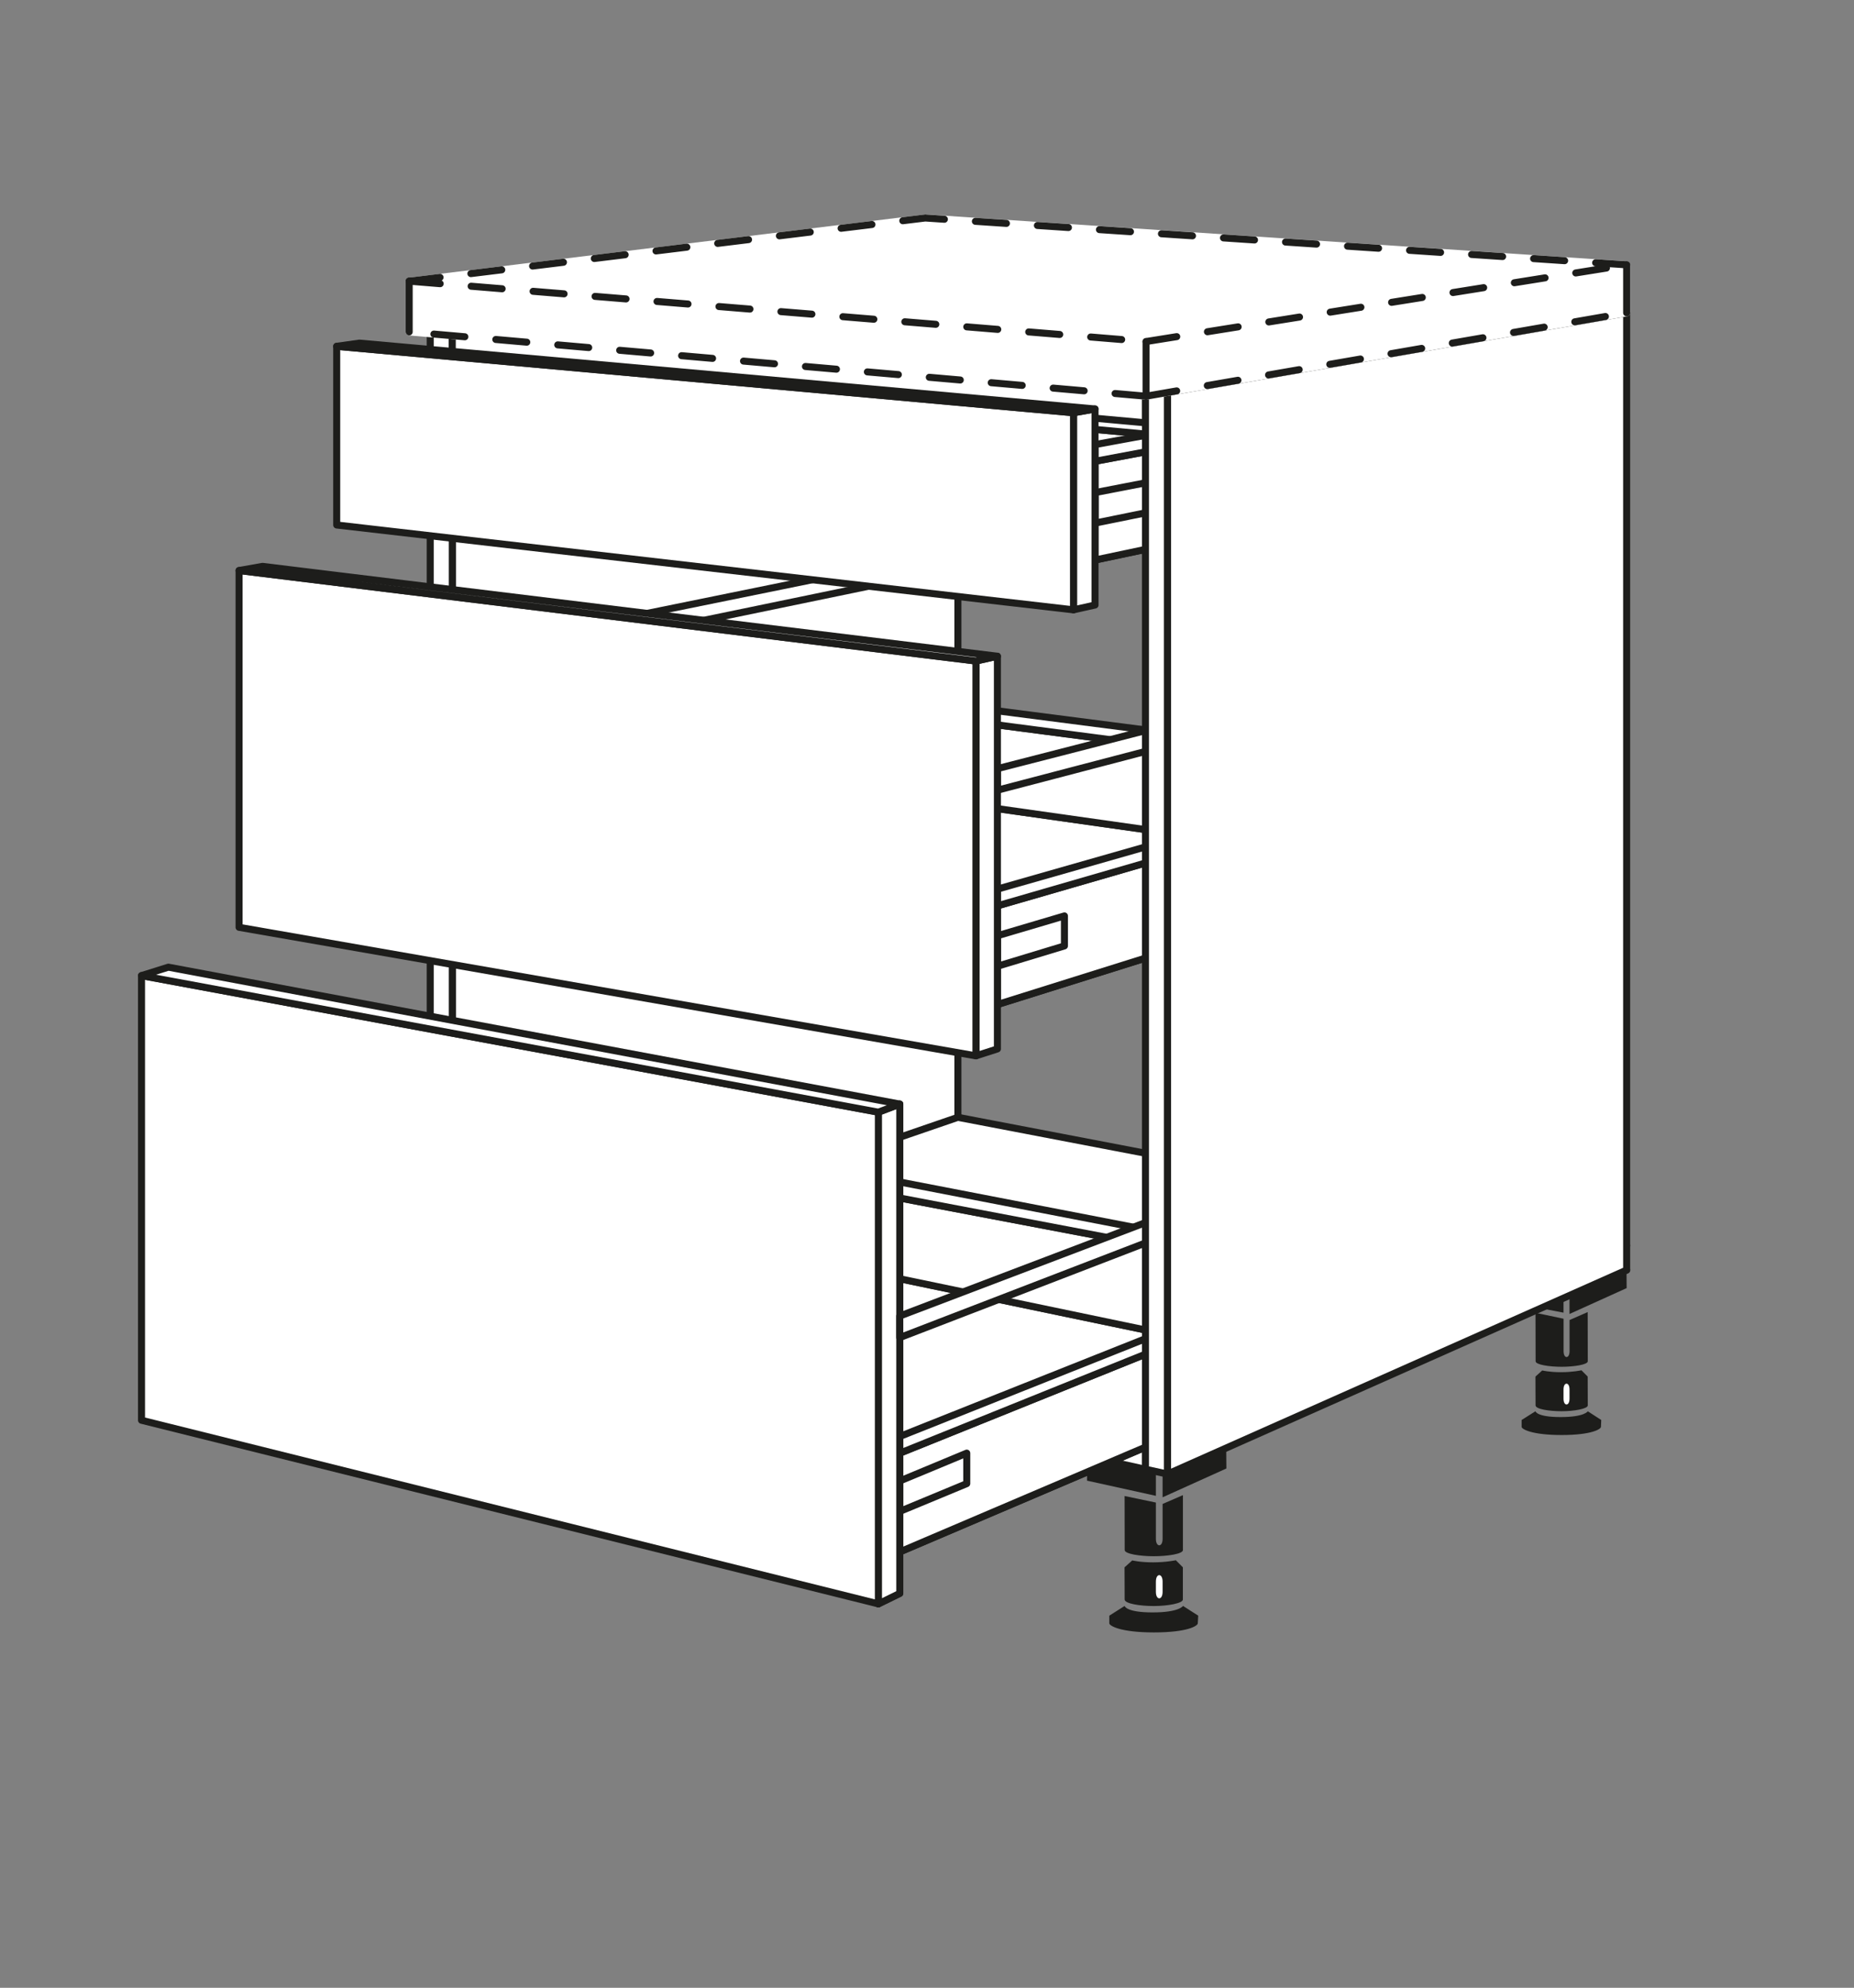 <?xml version="1.0" encoding="UTF-8"?>
<svg id="Ebene_1" xmlns="http://www.w3.org/2000/svg" version="1.1" viewBox="0 0 3429.9 3676.5">
  <rect x="0" y="0" width="3429.9" height="3676.5" fill="#808080" stroke="none"/>
  <!-- Generator: Adobe Illustrator 29.2.0, SVG Export Plug-In . SVG Version: 2.1.0 Build 108)  -->
  <defs>
    <style>
      .st0 {
        stroke-dasharray: 57.5 57.5;
      }

      .st0, .st1, .st2 {
        fill: none;
        stroke-linecap: round;
        stroke-linejoin: round;
        stroke-width: 13px;
      }

      .st0, .st2 {
        stroke: #1d1d1b;
      }

      .st3 {
        fill: #1d1d1b;
      }

      .st4 {
        fill: #fff;
      }

      .st1 {
        stroke: #fff;
      }
    </style>
  </defs>
  <path class="st3" d="M2080.5,2970.2s2.3,12,51.8,12,56.3-12,56.3-12l28.1,18-.8,14.1c-.1,4.8-19,16.9-81.3,16.9s-82.5-12.4-82.4-16.9v-14.1c.1,0,28.4-18,28.4-18Z"/>
  <path class="st3" d="M2094.6,2886s14.3,3.6,38.5,3.6,42.2-3.9,42.2-3.9l13,13.1v59.5c.1,7.1-28.4,12.1-53.9,12.1s-53.8-4.4-53.8-12.1l-.2-59.5,14.2-12.7Z"/>
  <path class="st4" d="M2150.8,2925.1v19.2c0,15.8-12.4,15.8-12.4,0v-19.2c0-15.8,12.4-15.8,12.4,0"/>
  <path class="st3" d="M2188.4,2765.3v101.6c.1,7.1-28.4,11.4-53.9,11.4s-53.8-4.3-53.8-11.4l-.2-100,57.9,12.1v67.3c0,15.7,12.4,15.7,12.4,0v-64.7l37.6-16.3Z"/>
  <polygon class="st3" points="2011 2653.3 2138.4 2674.7 2138.4 2766.6 2011 2738.5 2011 2653.3"/>
  <polygon class="st3" points="2150.8 2675.1 2268.2 2639.4 2268.8 2716 2150.8 2769.3 2150.8 2675.1"/>
  <path class="st3" d="M2840.6,2610.2s2,10.7,46.5,10.7,50.3-10.7,50.3-10.7l24.9,16.1-.5,12.7c-.2,4.2-17.2,15.1-72.8,15.1s-74-11-74-15.1v-12.7c.1,0,25.5-16.1,25.5-16.1Z"/>
  <path class="st3" d="M2853.2,2534.7s12.8,3.2,34.6,3.2,37.9-3.5,37.9-3.5l11.5,11.6.2,53.3c0,6.4-25.6,10.8-48.4,10.8s-48.2-3.8-48.2-10.8l-.2-53.3,12.6-11.4Z"/>
  <path class="st4" d="M2903.6,2569.7v17.3c0,14.2-11.1,14.2-11.1,0v-17.3c0-14.1,11.1-14.1,11.1,0"/>
  <path class="st3" d="M2937.2,2426.6l.2,91.1c0,6.3-25.6,10.2-48.4,10.2s-48.1-3.8-48.1-10.2l-.2-89.6,51.9,10.9v60.2c0,14.2,11.1,14.2,11.1,0v-57.8l33.6-14.7Z"/>
  <polygon class="st3" points="2778.4 2326.4 2892.5 2345.5 2892.5 2427.8 2778.4 2405.9 2778.4 2326.4"/>
  <polygon class="st3" points="2903.6 2356.4 3008.7 2303.5 3009.3 2382.4 2903.6 2430.2 2903.6 2356.4"/>
  <path class="st3" d="M858.6,2678.4s2,10.9,46.9,10.9,50.8-10.9,50.8-10.9l25.4,16.2-.7,12.9c-.2,4.2-17.2,15.3-73.5,15.3s-74.6-11.1-74.6-15.3l.2-12.9,25.6-16.2Z"/>
  <path class="st3" d="M871.4,2602.2s12.9,3.2,34.8,3.2,38.2-3.6,38.2-3.6l11.7,11.8.2,53.8c.1,6.4-25.8,11-48.8,11s-48.7-3.9-48.7-11l-.2-53.8,12.8-11.5Z"/>
  <path class="st4" d="M922.1,2637.5v17.4c0,14.3-11,14.3-11,0v-17.4c0-14.3,11-14.3,11,0"/>
  <path class="st3" d="M956.1,2493l.2,92c.1,6.4-25.8,10.2-48.8,10.2s-48.7-3.8-48.7-10.2l-.2-90.5,52.5,11v60.7c0,14.3,11,14.3,11,0v-58.3l34-14.9Z"/>
  <polygon class="st3" points="795.9 2391.8 911.1 2411.1 911.1 2494.2 795.9 2468.7 795.9 2391.8"/>
  <polygon class="st3" points="922.1 2411.4 1028.5 2379.2 1029 2458.2 922.1 2496.7 922.1 2411.4"/>
  <polygon class="st4" points="836.7 611.2 795.9 607.8 1737.3 486.2 1772.1 488.9 836.7 611.2"/>
  <polygon class="st2" points="836.7 611.2 795.9 607.8 1737.3 486.2 1772.1 488.9 836.7 611.2"/>
  <polygon class="st4" points="836.7 611.2 836.7 2433.1 1772.1 2111.9 1772.1 488.9 836.7 611.2"/>
  <polygon class="st2" points="836.7 611.2 836.7 2433.1 1772.1 2111.9 1772.1 488.9 836.7 611.2"/>
  <polygon class="st4" points="795.9 607.8 836.8 611.4 836.8 2433.1 795.9 2424.4 795.9 607.8"/>
  <polygon class="st2" points="795.9 607.8 836.8 611.4 836.8 2433.1 795.9 2424.4 795.9 607.8"/>
  <polygon class="st4" points="2119.1 2717.4 836.7 2433.1 1772.1 2111.9 3009.4 2349 2119.1 2717.4"/>
  <polygon class="st2" points="2119.1 2717.4 836.7 2433.1 1772.1 2111.9 3009.4 2349 2119.1 2717.4"/>
  <polygon class="st4" points="2119.1 2672 836.7 2387.7 1772.1 2066.5 3009.4 2303.5 2119.1 2672"/>
  <polygon class="st2" points="2119.1 2672 836.7 2387.7 1772.1 2066.5 3009.4 2303.5 2119.1 2672"/>
  <polygon class="st4" points="836.7 2387.7 2119.1 2672 2119.1 2717.5 836.7 2433.1 836.7 2387.7"/>
  <polygon class="st2" points="836.7 2387.7 2119.1 2672 2119.1 2717.5 836.7 2433.1 836.7 2387.7"/>
  <polygon class="st4" points="2920.6 584.4 2970.7 575.9 1772.1 488.9 1717.4 496.1 2920.6 584.4"/>
  <polygon class="st2" points="2920.6 584.4 2970.7 575.9 1772.1 488.9 1717.4 496.1 2920.6 584.4"/>
  <polygon class="st4" points="2920.6 584.4 2920.6 638.8 1717.4 546.6 1717.4 496.1 2920.6 584.4"/>
  <polygon class="st2" points="2920.6 584.4 2920.6 638.8 1717.4 546.6 1717.4 496.1 2920.6 584.4"/>
  <polygon class="st4" points="2119.1 722.4 2175.6 712.7 897.5 603.3 836.7 611.4 2119.1 722.4"/>
  <polygon class="st2" points="2119.1 722.4 2175.6 712.7 897.5 603.3 836.7 611.4 2119.1 722.4"/>
  <polygon class="st4" points="2160 726 2119.1 722.4 2970.7 575.9 3009.3 578.6 2160 726"/>
  <polygon class="st2" points="2160 726 2119.1 722.4 2970.7 575.9 3009.3 578.6 2160 726"/>
  <polygon class="st4" points="764 897.9 1616.7 756.6 2821.6 867.4 2025.8 1035.8 764 897.9"/>
  <polygon class="st2" points="764 897.9 1616.7 756.6 2821.6 867.4 2025.8 1035.8 764 897.9"/>
  <polygon class="st4" points="1616.7 606.1 2821.7 704.1 2821.7 867.5 1616.7 756.6 1616.7 606.1"/>
  <polygon class="st2" points="1616.7 606.1 2821.7 704.1 2821.7 867.5 1616.7 756.6 1616.7 606.1"/>
  <polygon class="st4" points="1616.7 606.1 2821.7 704.1 2821.7 676.5 1616.7 580.4 1616.7 606.1"/>
  <polygon class="st2" points="1616.7 606.1 2821.7 704.1 2821.7 676.5 1616.7 580.4 1616.7 606.1"/>
  <polygon class="st4" points="1616.7 606.1 764 731.4 764 897.9 1616.7 756.6 1616.7 606.1"/>
  <polygon class="st2" points="1616.7 606.1 764 731.4 764 897.9 1616.7 756.6 1616.7 606.1"/>
  <polygon class="st4" points="1616.7 606.1 764 731.4 764 702.3 1616.7 580.4 1616.7 606.1"/>
  <polygon class="st2" points="1616.7 606.1 764 731.4 764 702.3 1616.7 580.4 1616.7 606.1"/>
  <polygon class="st4" points="2025.8 853.2 2821.7 704.2 2821.7 867.5 2025.8 1035.8 2025.8 853.2"/>
  <polygon class="st2" points="2025.8 853.2 2821.7 704.2 2821.7 867.5 2025.8 1035.8 2025.8 853.2"/>
  <polygon class="st4" points="2025.8 853.2 2821.7 704.2 2821.7 676.5 2025.8 822.3 2025.8 853.2"/>
  <path class="st2" d="M2025.8,911.1l124-24v55.2l-124,25.2v-56.4ZM2025.8,853.2l795.9-149v-27.7l-795.9,145.8v30.9Z"/>
  <polygon class="st4" points="2119.1 722.4 2119.1 782 836.7 665.8 836.7 611.4 2119.1 722.4"/>
  <polygon class="st2" points="2119.1 722.4 2119.1 782 836.7 665.8 836.7 611.4 2119.1 722.4"/>
  <polygon class="st4" points="2460.4 2531 1255.5 2279.8 402.8 2565.2 1664.6 2870.3 2460.4 2531"/>
  <polygon class="st2" points="2460.4 2531 1255.5 2279.8 402.8 2565.2 1664.6 2870.3 2460.4 2531"/>
  <polygon class="st4" points="1255.5 2138 2460.4 2367 2460.4 2531 1255.5 2279.8 1255.5 2138"/>
  <polygon class="st2" points="1255.5 2138 2460.4 2367 2460.4 2531 1255.5 2279.8 1255.5 2138"/>
  <polygon class="st4" points="1255.5 2138 2460.4 2367 2460.4 2340.1 1255.5 2107 1255.5 2138"/>
  <polygon class="st2" points="1255.5 2138 2460.4 2367 2460.4 2340.1 1255.5 2107 1255.5 2138"/>
  <polygon class="st4" points="1255.5 2138 402.8 2401.2 402.8 2565.1 1255.5 2279.8 1255.5 2138"/>
  <polygon class="st2" points="1255.5 2138 402.8 2401.2 402.8 2565.1 1255.5 2279.8 1255.5 2138"/>
  <polygon class="st4" points="1255.5 2138 402.8 2401.2 402.8 2374.3 1255.5 2107 1255.5 2138"/>
  <polygon class="st2" points="1255.5 2138 402.8 2401.2 402.8 2374.3 1255.5 2107 1255.5 2138"/>
  <polygon class="st4" points="1664.6 2687.7 2460.4 2367 2460.4 2531 1664.6 2870.3 1664.6 2687.7"/>
  <polygon class="st2" points="1664.6 2687.7 2460.4 2367 2460.4 2531 1664.6 2870.3 1664.6 2687.7"/>
  <polygon class="st4" points="1664.6 2687.7 2460.4 2367 2460.4 2340.1 1664.6 2656.8 1664.6 2687.7"/>
  <path class="st2" d="M1664.6,2739.1l123.9-51.5v56.4l-123.9,51.4v-56.4ZM1664.6,2687.7l795.8-320.7v-26.9l-795.8,316.7v30.9Z"/>
  <polygon class="st4" points="1625 2057 1664.6 2042 1664.6 2947 1625 2966.4 1625 2057"/>
  <polygon class="st2" points="1625 2057 1664.6 2042 1664.6 2947 1625 2966.4 1625 2057"/>
  <polygon class="st4" points="1625 2057 1664.6 2042 1664.6 2947 1625 2966.4 1625 2057"/>
  <polygon class="st2" points="1625 2057 1664.6 2042 1664.6 2947 1625 2966.4 1625 2057"/>
  <polygon class="st4" points="1664.6 2473.9 2460.4 2167.4 2460.4 2131.5 1664.6 2434 1664.6 2473.9"/>
  <polygon class="st2" points="1664.6 2473.9 2460.4 2167.4 2460.4 2131.5 1664.6 2434 1664.6 2473.9"/>
  <polygon class="st4" points="1625 2057 261.8 1804.4 261.8 2626.8 1625 2966.4 1625 2057"/>
  <polygon class="st2" points="1625 2057 261.8 1804.4 261.8 2626.8 1625 2966.4 1625 2057"/>
  <polygon class="st4" points="1625 2057 1664.6 2042 311.5 1788.8 261.8 1804.4 1625 2057"/>
  <polygon class="st2" points="1625 2057 1664.6 2042 311.5 1788.8 261.8 1804.4 1625 2057"/>
  <polygon class="st4" points="583.4 1648.1 1436.1 1437.6 2641.1 1608.3 1845.2 1857.9 583.4 1648.1"/>
  <polygon class="st2" points="583.4 1648.1 1436.1 1437.6 2641.1 1608.3 1845.2 1857.9 583.4 1648.1"/>
  <polygon class="st4" points="1436.1 1287.2 2641.1 1444.9 2641.1 1608.3 1436.1 1437.6 1436.1 1287.2"/>
  <polygon class="st2" points="1436.1 1287.2 2641.1 1444.9 2641.1 1608.3 1436.1 1437.6 1436.1 1287.2"/>
  <polygon class="st4" points="1436.1 1287.2 2641.1 1444.9 2641.1 1417.4 1436.1 1261.9 1436.1 1287.2"/>
  <polygon class="st2" points="1436.1 1287.2 2641.1 1444.9 2641.1 1417.4 1436.1 1261.9 1436.1 1287.2"/>
  <polygon class="st4" points="1436.1 1287.2 583.4 1481.1 583.4 1648.1 1436.1 1437.6 1436.1 1287.2"/>
  <polygon class="st2" points="1436.1 1287.2 583.4 1481.1 583.4 1648.1 1436.1 1437.6 1436.1 1287.2"/>
  <polygon class="st4" points="1436.1 1287.2 583.4 1481.1 583.4 1452.9 1436.1 1261.9 1436.1 1287.2"/>
  <polygon class="st2" points="1436.1 1287.2 583.4 1481.1 583.4 1452.9 1436.1 1261.9 1436.1 1287.2"/>
  <polygon class="st4" points="1845.2 1675.4 2641.1 1444.9 2641.1 1608.3 1845.2 1857.9 1845.2 1675.4"/>
  <polygon class="st2" points="1845.2 1675.4 2641.1 1444.9 2641.1 1608.3 1845.2 1857.9 1845.2 1675.4"/>
  <polygon class="st4" points="1845.2 1675.4 2641.1 1444.9 2641.1 1417.4 1845.2 1644.4 1845.2 1675.4"/>
  <path class="st2" d="M1845.2,1730.7l124-36.7v55.5l-124,37.6v-56.4ZM1845.2,1675.4l795.9-230.4v-27.5l-795.9,227v31Z"/>
  <polygon class="st4" points="1845.2 1461.5 2641.1 1253.1 2641.1 1217.2 1845.2 1421.6 1845.2 1461.5"/>
  <polygon class="st2" points="1845.2 1461.5 2641.1 1253.1 2641.1 1217.2 1845.2 1421.6 1845.2 1461.5"/>
  <polygon class="st4" points="1667 1071.8 608.8 1290.7 608.8 1254.3 1667 1038.8 1667 1071.8"/>
  <polygon class="st2" points="1667 1071.8 608.8 1290.7 608.8 1254.3 1667 1038.8 1667 1071.8"/>
  <polygon class="st4" points="1805.5 1222.6 1845.2 1213.7 1845.2 1940 1805.5 1952.8 1805.5 1222.6"/>
  <polygon class="st2" points="1805.5 1222.6 1845.2 1213.7 1845.2 1940 1805.5 1952.8 1805.5 1222.6"/>
  <polygon class="st4" points="1805.5 1222.6 442.3 1055.2 442.3 1715.1 1805.5 1952.8 1805.5 1222.6"/>
  <polygon class="st2" points="1805.5 1222.6 442.3 1055.2 442.3 1715.1 1805.5 1952.8 1805.5 1222.6"/>
  <polygon class="st4" points="1805.5 1222.6 1845.2 1213.7 485.6 1047.5 442.3 1055.2 1805.5 1222.6"/>
  <polygon class="st2" points="1805.5 1222.6 1845.2 1213.7 485.6 1047.5 442.3 1055.2 1805.5 1222.6"/>
  <polygon class="st4" points="1986 763.4 2025.8 756.4 2025.8 1119 1986 1127.9 1986 763.4"/>
  <polygon class="st2" points="1986 763.4 2025.8 756.4 2025.8 1119 1986 1127.9 1986 763.4"/>
  <polygon class="st4" points="1986 763.4 622.9 640.5 622.9 971 1986 1127.9 1986 763.4"/>
  <polygon class="st2" points="1986 763.4 622.9 640.5 622.9 971 1986 1127.9 1986 763.4"/>
  <polygon class="st4" points="1986 763.4 2025.8 756.4 664.9 634.6 622.9 640.5 1986 763.4"/>
  <polygon class="st2" points="1986 763.4 2025.8 756.4 664.9 634.6 622.9 640.5 1986 763.4"/>
  <polygon class="st4" points="2160 726 2119.1 722.4 2119.1 2717.4 2160 2726.3 2160 726"/>
  <polygon class="st2" points="2160 726 2119.1 722.4 2119.1 2717.4 2160 2726.3 2160 726"/>
  <polygon class="st4" points="3009.3 578.6 2160 725.9 2160 2726.3 3009.3 2349 3009.3 578.6"/>
  <polygon class="st2" points="3009.3 578.6 2160 725.9 2160 2726.3 3009.3 2349 3009.3 578.6"/>
  <polygon class="st4" points="2120.2 732.8 757 613.9 757 520 1712.3 403.1 3009.3 489.8 3009.3 578.6 2120.2 732.8"/>
  <polygon class="st1" points="2120.2 732.8 757 613.9 757 520 1712.3 403.1 3009.3 489.8 3009.3 578.6 2120.2 732.8"/>
  <path class="st0" d="M757,520l1363.2,111.7M2120.2,631.7l889.1-141.9M2120.2,732.8l-1363.2-118.9M2120.2,732.8l889.1-154.2"/>
  <path class="st2" d="M2120.2,631.8v101M757,520v93.8"/>
  <path class="st0" d="M3009.3,489.8l-1297.1-86.6M757,520l955.3-116.9"/>
  <line class="st2" x1="3009.3" y1="489.8" x2="3009.3" y2="578.6"/>
</svg>